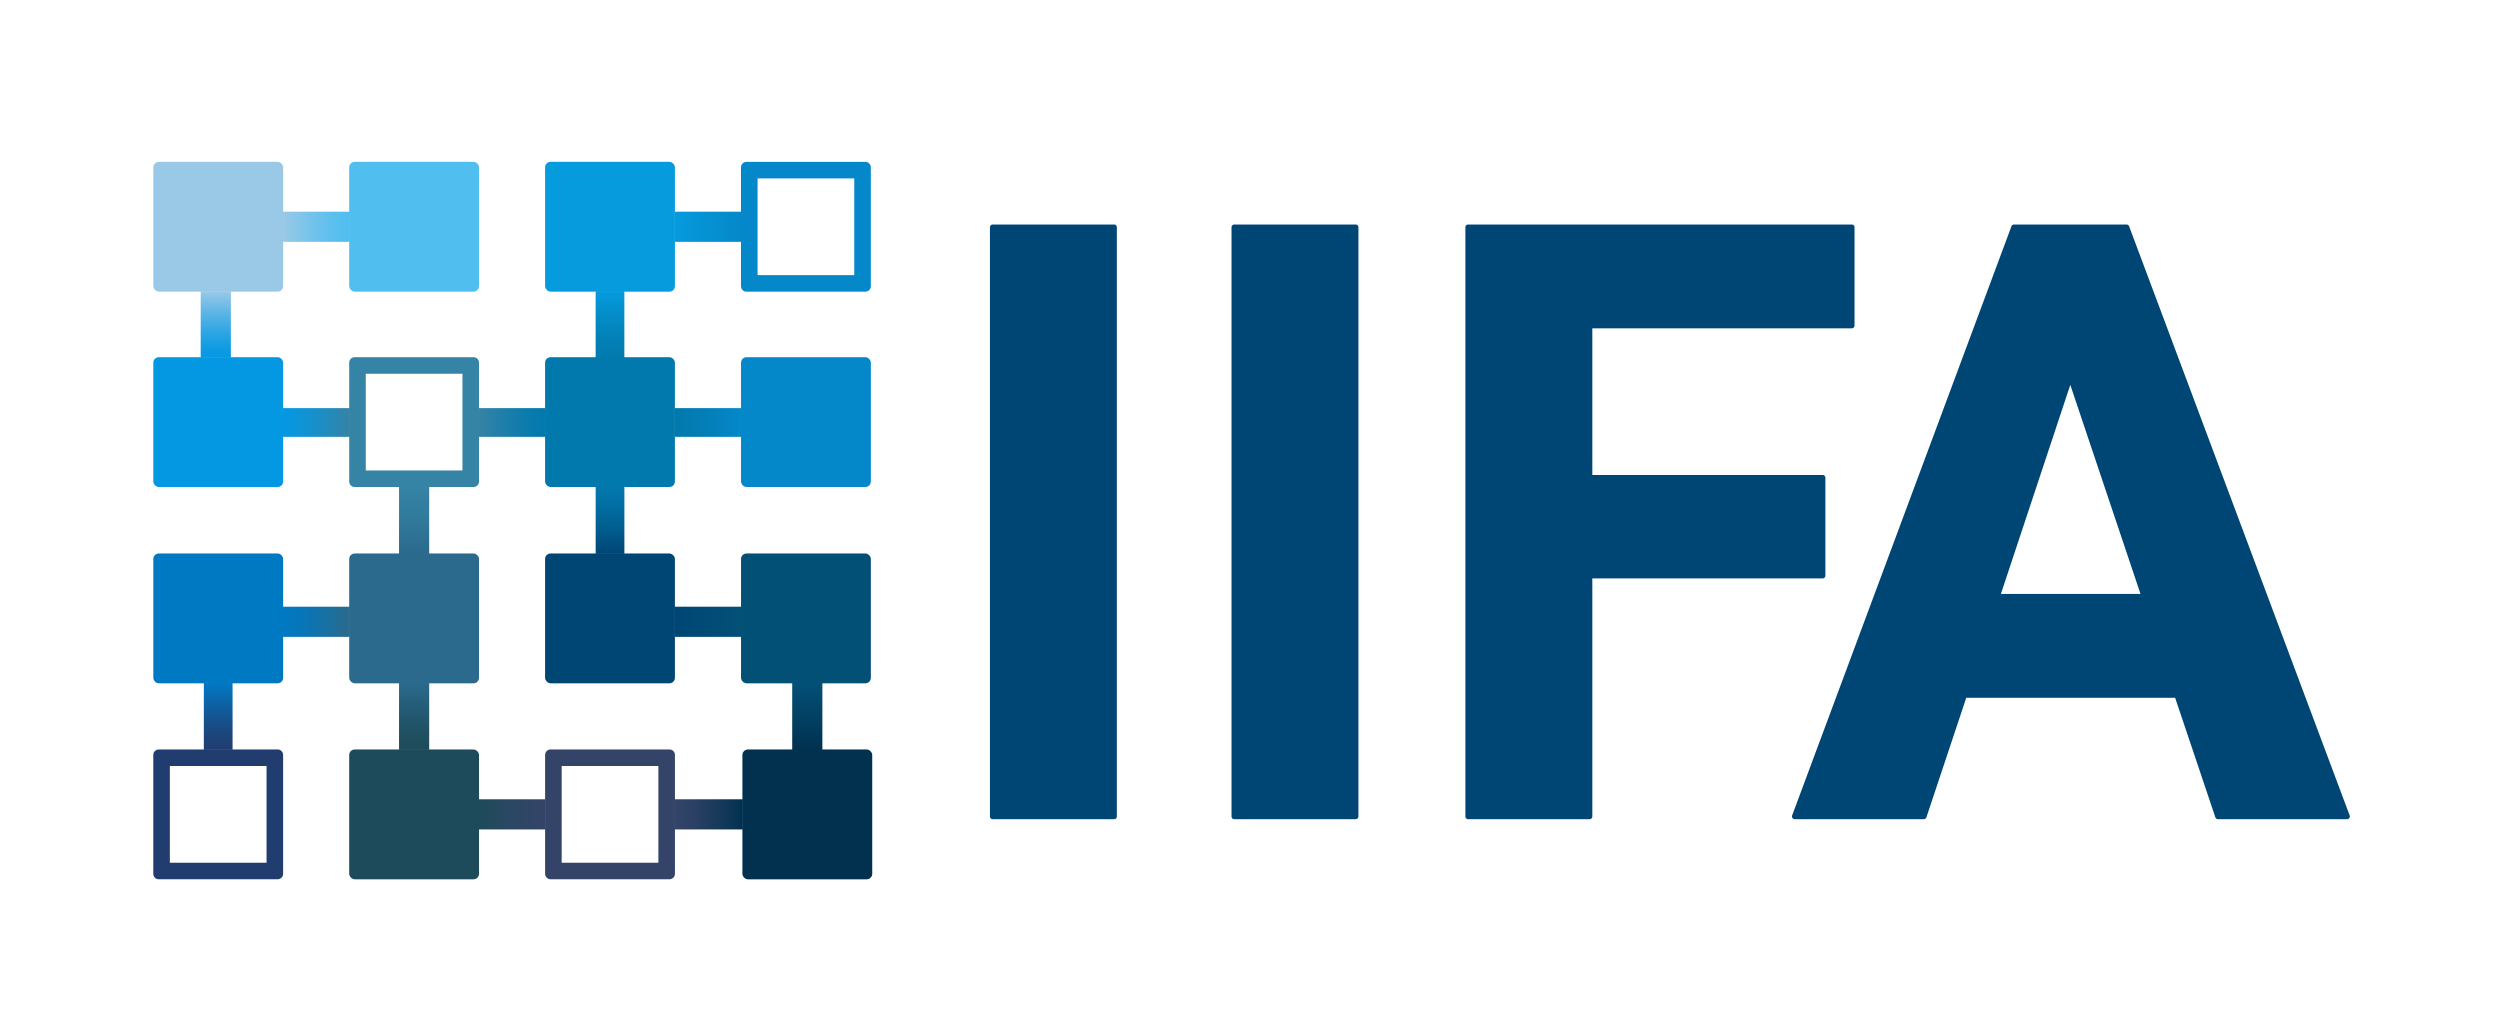 <?xml version="1.0" encoding="UTF-8"?> <svg xmlns="http://www.w3.org/2000/svg" xmlns:xlink="http://www.w3.org/1999/xlink" id="Слой_1" data-name="Слой 1" viewBox="0 0 905 372"> <defs> <style>.cls-1{fill:#004675;}.cls-2{fill:url(#Безымянный_градиент_388);}.cls-3{fill:url(#Безымянный_градиент_414);}.cls-4{fill:url(#Безымянный_градиент_373);}.cls-5{fill:url(#Безымянный_градиент_405);}.cls-6{fill:url(#Безымянный_градиент_377);}.cls-7{fill:url(#Безымянный_градиент_397);}.cls-8{fill:url(#Безымянный_градиент_401);}.cls-9{fill:url(#Безымянный_градиент_379);}.cls-10{fill:url(#Безымянный_градиент_396);}.cls-11{fill:url(#Безымянный_градиент_416);}.cls-12{fill:url(#Безымянный_градиент_363);}.cls-13{fill:url(#Безымянный_градиент_399);}.cls-14{fill:url(#Безымянный_градиент_391);}.cls-15{fill:url(#Безымянный_градиент_410);}.cls-16{fill:url(#Безымянный_градиент_403);}.cls-17{fill:url(#Безымянный_градиент_417);}.cls-18{fill:#035077;}.cls-19{fill:#01314f;}.cls-20{fill:#0588c9;}.cls-21{fill:#344469;}.cls-22{fill:#0279ad;}.cls-23{fill:#059bdd;}.cls-24{fill:#2b6a8c;}.cls-25{fill:#1e4b5b;}.cls-26{fill:#3583a5;}.cls-27{fill:#50beef;}.cls-28{fill:#0079c3;}.cls-29{fill:#213d70;}.cls-30{fill:#0598e2;}.cls-31{fill:#99c9e7;}</style> <linearGradient id="Безымянный_градиент_388" x1="2304.02" y1="-2285.42" x2="2304.02" y2="-2309.73" gradientTransform="matrix(1, 0, 0, -1, -2047.7, -2072.49)" gradientUnits="userSpaceOnUse"> <stop offset="0.01" stop-color="#035077"></stop> <stop offset="1" stop-color="#004675"></stop> </linearGradient> <linearGradient id="Безымянный_градиент_414" x1="2339.7" y1="-10429.35" x2="2339.7" y2="-10453.65" gradientTransform="matrix(1, 0, 0, -1, -2047.46, -10182.14)" gradientUnits="userSpaceOnUse"> <stop offset="0" stop-color="#035077"></stop> <stop offset="1" stop-color="#01314f"></stop> </linearGradient> <linearGradient id="Безымянный_градиент_373" x1="8073.75" y1="129.87" x2="8073.75" y2="105.39" gradientTransform="matrix(1, 0, 0, -1, -7852.92, 235.26)" gradientUnits="userSpaceOnUse"> <stop offset="0" stop-color="#0279ad"></stop> <stop offset="0.29" stop-color="#0380b6"></stop> <stop offset="0.78" stop-color="#0492d0"></stop> <stop offset="0.99" stop-color="#059bdd"></stop> </linearGradient> <linearGradient id="Безымянный_градиент_405" x1="19742.97" y1="-8841.2" x2="19742.97" y2="-8865.52" gradientTransform="matrix(1, 0, 0, -1, -19522.15, -8665.01)" gradientUnits="userSpaceOnUse"> <stop offset="0" stop-color="#0279ad"></stop> <stop offset="0.26" stop-color="#0270a4"></stop> <stop offset="0.7" stop-color="#01598a"></stop> <stop offset="0.99" stop-color="#004675"></stop> </linearGradient> <linearGradient id="Безымянный_градиент_377" x1="8811.64" y1="292.08" x2="8811.64" y2="267.78" gradientTransform="matrix(1, 0, 0, -1, -8626.26, 432.87)" gradientUnits="userSpaceOnUse"> <stop offset="0" stop-color="#0279ad"></stop> <stop offset="0.28" stop-color="#0b7bac"></stop> <stop offset="0.75" stop-color="#2580a8"></stop> <stop offset="0.99" stop-color="#3583a5"></stop> </linearGradient> <linearGradient id="Безымянный_градиент_397" x1="-227.76" y1="-11279.06" x2="-227.76" y2="-11303.25" gradientTransform="matrix(1, 0, 0, -1, 484.05, -11138.21)" gradientUnits="userSpaceOnUse"> <stop offset="0" stop-color="#0279ad"></stop> <stop offset="0.44" stop-color="#037eb6"></stop> <stop offset="0.99" stop-color="#0588c9"></stop> </linearGradient> <linearGradient id="Безымянный_градиент_401" x1="-225.76" y1="-11423.15" x2="-225.76" y2="-11447.51" gradientTransform="matrix(1, 0, 0, -1, 340.23, -11282.39)" gradientUnits="userSpaceOnUse"> <stop offset="0" stop-color="#0598e2"></stop> <stop offset="0.25" stop-color="#0c95d9"></stop> <stop offset="0.65" stop-color="#208cbf"></stop> <stop offset="0.99" stop-color="#3583a5"></stop> </linearGradient> <linearGradient id="Безымянный_градиент_379" x1="2538.26" y1="-2606.41" x2="2538.26" y2="-2630.61" gradientTransform="matrix(1, 0, 0, -1, -2281.96, -2536.42)" gradientUnits="userSpaceOnUse"> <stop offset="0" stop-color="#0588c9"></stop> <stop offset="1" stop-color="#059bdd"></stop> </linearGradient> <linearGradient id="Безымянный_градиент_396" x1="5903.33" y1="6803.8" x2="5903.33" y2="6779.6" gradientTransform="matrix(1, 0, 0, -1, -5717.94, 7086.5)" gradientUnits="userSpaceOnUse"> <stop offset="0.01" stop-color="#1e4b5b"></stop> <stop offset="0.47" stop-color="#2b4763"></stop> <stop offset="1" stop-color="#344469"></stop> </linearGradient> <linearGradient id="Безымянный_градиент_416" x1="14911.09" y1="18362.7" x2="14911.09" y2="18337.98" gradientTransform="matrix(1, 0, 0, -1, -14654.55, 18645.14)" gradientUnits="userSpaceOnUse"> <stop offset="0.01" stop-color="#01314f"></stop> <stop offset="0.25" stop-color="#113757"></stop> <stop offset="0.72" stop-color="#2b4064"></stop> <stop offset="1" stop-color="#344469"></stop> </linearGradient> <linearGradient id="Безымянный_градиент_363" x1="5975.08" y1="6733.78" x2="5975.08" y2="6709.5" gradientTransform="matrix(1, 0, 0, -1, -5860.6, 6803.73)" gradientUnits="userSpaceOnUse"> <stop offset="0.01" stop-color="#99c9e7"></stop> <stop offset="0.43" stop-color="#73c3eb"></stop> <stop offset="0.78" stop-color="#59bfee"></stop> <stop offset="1" stop-color="#50beef"></stop> </linearGradient> <linearGradient id="Безымянный_градиент_399" x1="16285.52" y1="8070.72" x2="16285.52" y2="8046.66" gradientTransform="matrix(1, 0, 0, -1, -16207.41, 8176.14)" gradientUnits="userSpaceOnUse"> <stop offset="0.01" stop-color="#99c9e7"></stop> <stop offset="0.08" stop-color="#8ac4e7"></stop> <stop offset="0.39" stop-color="#51b1e5"></stop> <stop offset="0.66" stop-color="#28a4e3"></stop> <stop offset="0.87" stop-color="#0e9be2"></stop> <stop offset="1" stop-color="#0598e2"></stop> </linearGradient> <linearGradient id="Безымянный_градиент_391" x1="6164.22" y1="6395.27" x2="6164.22" y2="6370.96" gradientTransform="matrix(1, 0, 0, -1, -6049.74, 6608.21)" gradientUnits="userSpaceOnUse"> <stop offset="0" stop-color="#0079c3"></stop> <stop offset="0.27" stop-color="#0776ba"></stop> <stop offset="0.7" stop-color="#1b70a0"></stop> <stop offset="0.99" stop-color="#2b6a8c"></stop> </linearGradient> <linearGradient id="Безымянный_градиент_410" x1="4825.21" y1="16698.45" x2="4825.21" y2="16674.22" gradientTransform="matrix(1, 0, 0, -1, -4675.3, 16945.68)" gradientUnits="userSpaceOnUse"> <stop offset="0" stop-color="#1e4b5b"></stop> <stop offset="0.29" stop-color="#205164"></stop> <stop offset="0.77" stop-color="#27617e"></stop> <stop offset="0.99" stop-color="#2b6a8c"></stop> </linearGradient> <linearGradient id="Безымянный_градиент_403" x1="16473.1" y1="7593.28" x2="16473.1" y2="7568.82" gradientTransform="matrix(1, 0, 0, -1, -16323.19, 7769.36)" gradientUnits="userSpaceOnUse"> <stop offset="0" stop-color="#3583a5"></stop> <stop offset="0.48" stop-color="#317a9c"></stop> <stop offset="0.99" stop-color="#2b6a8c"></stop> </linearGradient> <linearGradient id="Безымянный_градиент_417" x1="8215.58" y1="271.45" x2="8215.58" y2="247.23" gradientTransform="matrix(1, 0, 0, -1, -8136.59, 518.68)" gradientUnits="userSpaceOnUse"> <stop offset="0" stop-color="#213d70"></stop> <stop offset="0.2" stop-color="#1d4479"></stop> <stop offset="0.52" stop-color="#135693"></stop> <stop offset="0.93" stop-color="#0374bc"></stop> <stop offset="0.99" stop-color="#0079c3"></stop> </linearGradient> </defs> <title>logoiifa</title> <path class="cls-1" d="M403.3,295.55H359.36V82.27H403.3Z"></path> <path class="cls-1" d="M403.3,296.55H359.36a1,1,0,0,1-1-1V82.27a1,1,0,0,1,1-1H403.3a1,1,0,0,1,1,1V295.55A1,1,0,0,1,403.3,296.55Zm-42.94-2H402.3V83.27H360.36Z"></path> <path class="cls-1" d="M490.75,295.55H446.81V82.27h43.94Z"></path> <path class="cls-1" d="M490.75,296.55H446.81a1,1,0,0,1-1-1V82.27a1,1,0,0,1,1-1h43.94a1,1,0,0,1,1,1V295.55A1,1,0,0,1,490.75,296.55Zm-42.94-2h41.94V83.27H447.81Z"></path> <path class="cls-1" d="M659.79,208.39H575.42v87.16H531.47V82.27H670.34v35.59H575.42v55.08h84.37Z"></path> <path class="cls-1" d="M575.42,296.55H531.47a1,1,0,0,1-1-1V82.27a1,1,0,0,1,1-1H670.34a1,1,0,0,1,1,1v35.59a1,1,0,0,1-1,1H576.42v53.08h83.37a1,1,0,0,1,1,1v35.45a1,1,0,0,1-1,1H576.42v86.16A1,1,0,0,1,575.42,296.55Zm-42.95-2h41.95V208.39a1,1,0,0,1,1-1h83.37V173.94H575.42a1,1,0,0,1-1-1V117.86a1,1,0,0,1,1-1h93.92V83.27H532.47Z"></path> <path class="cls-1" d="M788.12,251.6H711.06l-14.64,44H649.69L729.08,82.27H769.8l79.84,213.28H802.91ZM722.93,216h53.32l-26.81-79.84Z"></path> <path class="cls-1" d="M849.64,296.55H802.91a1,1,0,0,1-.95-.68L787.4,252.6H711.78l-14.42,43.27a1,1,0,0,1-.94.68H649.69a1,1,0,0,1-.82-.43,1,1,0,0,1-.12-.92L728.14,81.92a1,1,0,0,1,.94-.65H769.8a1,1,0,0,1,.94.65L850.58,295.2a1,1,0,0,1-.94,1.35Zm-46-2H848.2L769.11,83.27H729.78L651.13,294.55H695.7l14.42-43.26a1,1,0,0,1,.94-.69h77.06a1,1,0,0,1,.94.69ZM776.25,217H722.93a1,1,0,0,1-.81-.42,1,1,0,0,1-.14-.9l26.51-79.83a1,1,0,0,1,1-.69,1,1,0,0,1,.95.69l26.81,79.83a1,1,0,0,1-.14.9A1,1,0,0,1,776.25,217Zm-51.93-2h50.54l-25.41-75.68Z"></path> <rect class="cls-2" x="250.86" y="212.93" width="10.92" height="24.31" transform="translate(481.4 -31.23) rotate(90)"></rect> <rect class="cls-3" x="286.78" y="247.21" width="10.92" height="24.3"></rect> <rect class="cls-4" x="215.63" y="105.39" width="10.4" height="24.49" transform="translate(441.65 235.26) rotate(-180)"></rect> <rect class="cls-5" x="215.63" y="176.19" width="10.4" height="24.32"></rect> <rect class="cls-6" x="180.18" y="140.79" width="10.4" height="24.3" transform="translate(338.32 -32.44) rotate(90)"></rect> <rect class="cls-7" x="251.1" y="140.85" width="10.4" height="24.19" transform="translate(103.35 409.24) rotate(-90)"></rect> <rect class="cls-8" x="109.28" y="140.76" width="10.4" height="24.36" transform="translate(-38.47 267.42) rotate(-90)"></rect> <rect class="cls-9" x="250.84" y="69.99" width="10.92" height="24.2" transform="translate(338.39 -174.21) rotate(90)"></rect> <rect class="cls-10" x="179.93" y="282.71" width="10.92" height="24.2" transform="translate(-109.41 480.19) rotate(-90)"></rect> <rect class="cls-11" x="251.08" y="282.44" width="10.92" height="24.72" transform="translate(551.35 38.26) rotate(90)"></rect> <rect class="cls-12" x="109.02" y="69.95" width="10.92" height="24.27" transform="translate(32.4 196.57) rotate(-90)"></rect> <rect class="cls-13" x="72.65" y="105.42" width="10.92" height="24.06"></rect> <rect class="cls-14" x="109.02" y="212.93" width="10.92" height="24.31" transform="translate(-110.61 339.57) rotate(-90)"></rect> <rect class="cls-15" x="144.45" y="247.23" width="10.92" height="24.24" transform="translate(299.82 518.7) rotate(-180)"></rect> <rect class="cls-16" x="144.45" y="176.07" width="10.92" height="24.47"></rect> <rect class="cls-17" x="73.8" y="247.23" width="10.4" height="24.22" transform="translate(157.99 518.68) rotate(-180)"></rect> <rect class="cls-18" x="268.24" y="200.37" width="47" height="47" rx="2" transform="translate(583.49 447.73) rotate(-180)"></rect> <rect class="cls-19" x="268.74" y="271.3" width="47" height="47" rx="2" transform="translate(584.49 589.61) rotate(-180)"></rect> <rect class="cls-20" x="268.24" y="129.3" width="47" height="47" rx="2" transform="translate(583.49 305.6) rotate(-180)"></rect> <path class="cls-20" d="M309.24,64.59v35h-35v-35h35m4-6h-43a2,2,0,0,0-2,2v43a2,2,0,0,0,2,2h43a2,2,0,0,0,2-2v-43a2,2,0,0,0-2-2Z"></path> <rect class="cls-1" x="197.33" y="200.37" width="47" height="47" rx="2" transform="translate(441.65 447.73) rotate(-180)"></rect> <path class="cls-21" d="M238.33,277.3v35h-35v-35h35m4-6h-43a2,2,0,0,0-2,2v43a2,2,0,0,0,2,2h43a2,2,0,0,0,2-2v-43a2,2,0,0,0-2-2Z"></path> <rect class="cls-22" x="197.33" y="129.3" width="47" height="47" rx="2" transform="translate(441.65 305.6) rotate(-180)"></rect> <rect class="cls-23" x="197.33" y="58.59" width="47" height="47" rx="2" transform="translate(441.65 164.17) rotate(-180)"></rect> <rect class="cls-24" x="126.41" y="200.37" width="47" height="47" rx="2" transform="translate(299.82 447.73) rotate(-180)"></rect> <rect class="cls-25" x="126.41" y="271.3" width="47" height="47" rx="2" transform="translate(299.82 589.61) rotate(-180)"></rect> <path class="cls-26" d="M167.41,135.3v35h-35v-35h35m4-6h-43a2,2,0,0,0-2,2v43a2,2,0,0,0,2,2h43a2,2,0,0,0,2-2v-43a2,2,0,0,0-2-2Z"></path> <rect class="cls-27" x="126.41" y="58.59" width="47" height="47" rx="2" transform="translate(299.82 164.17) rotate(-180)"></rect> <rect class="cls-28" x="55.49" y="200.37" width="47" height="47" rx="2" transform="translate(157.99 447.73) rotate(-180)"></rect> <path class="cls-29" d="M96.49,277.3v35h-35v-35h35m4-6h-43a2,2,0,0,0-2,2v43a2,2,0,0,0,2,2h43a2,2,0,0,0,2-2v-43a2,2,0,0,0-2-2Z"></path> <rect class="cls-30" x="55.49" y="129.3" width="47" height="47" rx="2" transform="translate(157.99 305.6) rotate(-180)"></rect> <rect class="cls-31" x="55.49" y="58.59" width="47" height="47" rx="2" transform="translate(157.99 164.17) rotate(-180)"></rect> </svg> 
